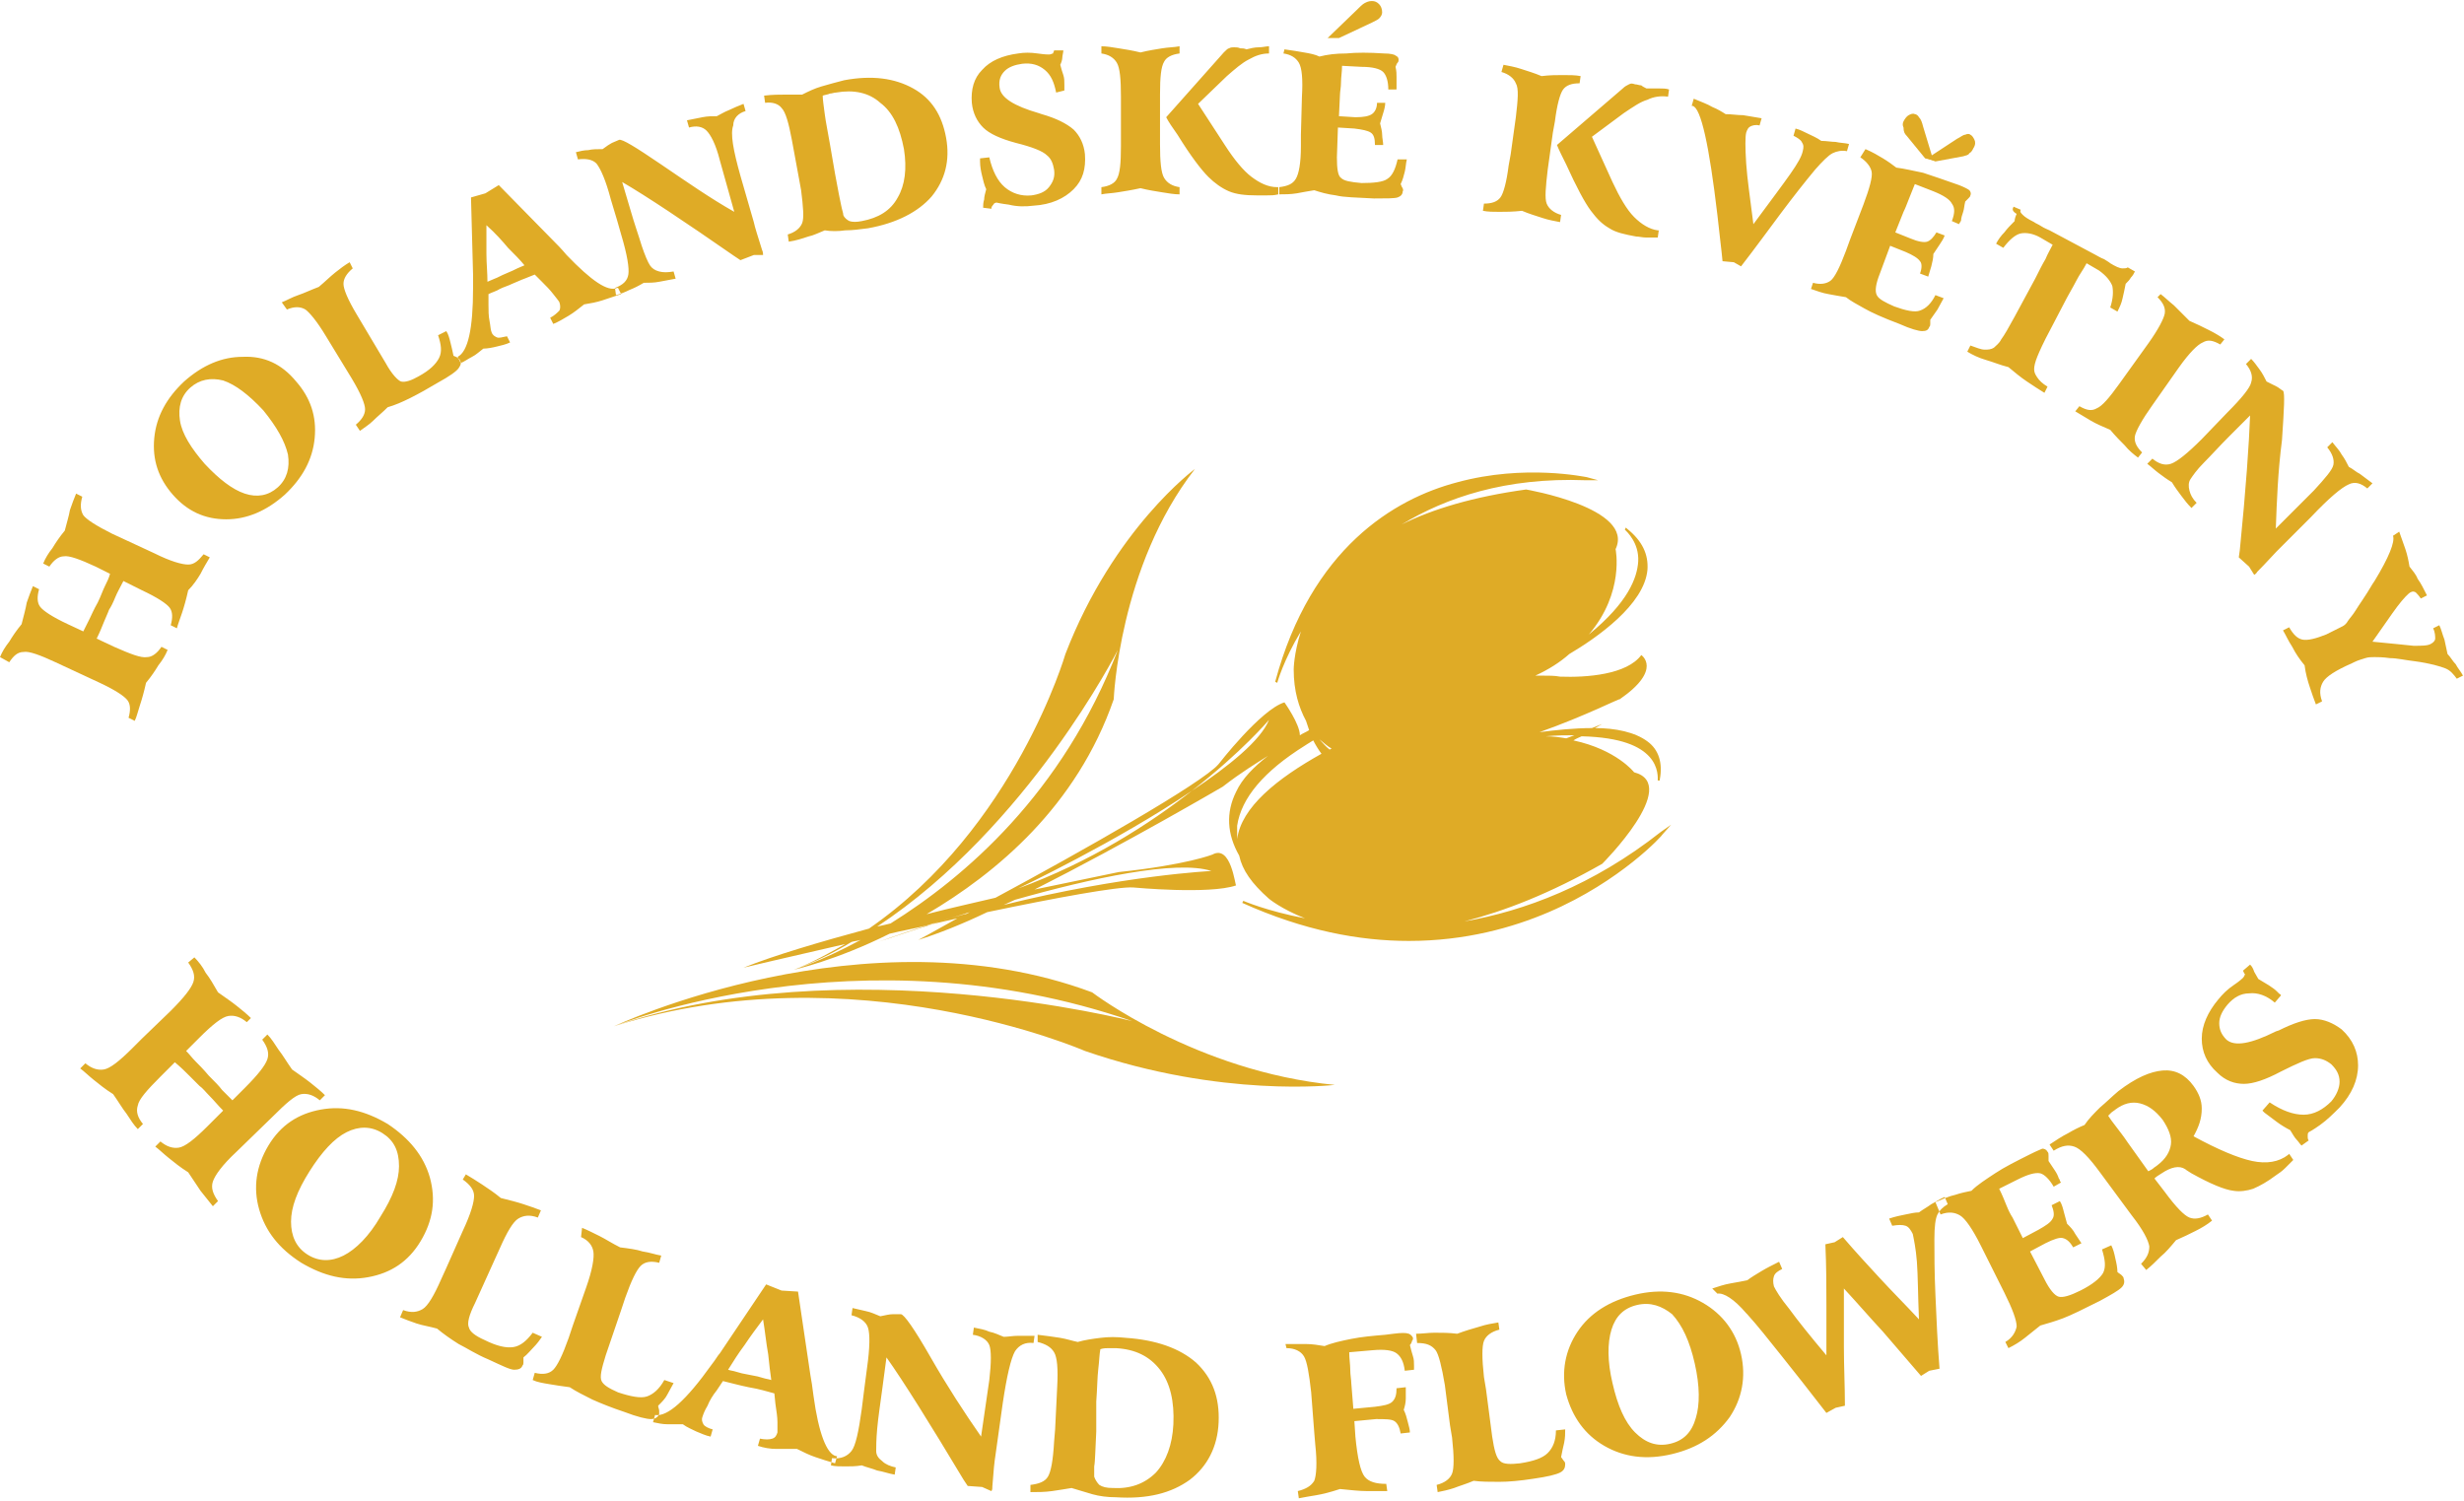 <?xml version="1.0" encoding="utf-8"?>
<!-- Generator: Adobe Illustrator 26.2.1, SVG Export Plug-In . SVG Version: 6.00 Build 0)  -->
<svg version="1.1" id="Layer_1" xmlns="http://www.w3.org/2000/svg" xmlns:xlink="http://www.w3.org/1999/xlink" x="0px" y="0px"
	 viewBox="0 0 239.6 146" style="enable-background:new 0 0 239.6 146;" xml:space="preserve">
<style type="text/css">
	.st0{fill-rule:evenodd;clip-rule:evenodd;fill:#DFAB26;}
</style>
<path class="st0" d="M221.3,51.4l3.7-3.7c1.1-1.2,1.8-2,1.9-2.5c0.1-0.5-0.1-1.1-0.6-1.7l0.5-0.5c0.3,0.4,0.7,0.8,0.9,1.2
	c0.3,0.4,0.5,0.8,0.7,1.2c0.4,0.2,0.7,0.5,1.1,0.7c0.4,0.3,0.8,0.6,1.2,0.9l-0.5,0.5c-0.6-0.5-1.2-0.7-1.8-0.4
	c-0.7,0.3-1.9,1.3-3.7,3.2l-3.3,3.3c-0.4,0.4-1,1.1-1.9,2c-0.1,0.2-0.3,0.3-0.3,0.3l-0.5-0.8l-1-0.9l0.1-0.7c0.6-6,0.9-10.4,1-13.1
	l-2,2c-1,1-1.8,1.9-2.5,2.6c-0.7,0.7-1.1,1.3-1.3,1.6s-0.2,0.7-0.1,1.1c0.1,0.4,0.3,0.8,0.7,1.2l-0.5,0.5c-0.4-0.4-0.7-0.8-1-1.2
	s-0.6-0.8-0.9-1.3c-0.5-0.3-0.9-0.6-1.3-0.9c-0.4-0.3-0.7-0.6-1.1-0.9l0.5-0.5c0.6,0.5,1.2,0.7,1.8,0.5s1.6-1,3-2.4l2.5-2.6
	c1.4-1.4,2.2-2.4,2.3-2.9c0.2-0.6,0-1.2-0.5-1.8l0.5-0.5c0.3,0.3,0.5,0.6,0.8,1s0.5,0.8,0.7,1.2c0.4,0.2,0.8,0.4,1,0.5
	s0.4,0.3,0.6,0.4c0.2,0.2,0.1,1.8-0.1,4.8C221.5,45.9,221.4,48.7,221.3,51.4 M210.1,28.6c0.4,0.3,0.8,0.7,1.3,1.1
	c0.4,0.4,0.9,0.9,1.5,1.5c0.7,0.3,1.3,0.6,1.9,0.9c0.6,0.3,1.1,0.6,1.5,0.9l-0.4,0.5c-0.7-0.4-1.2-0.5-1.7-0.2
	c-0.5,0.2-1.3,1-2.3,2.4l-2.6,3.7c-1,1.4-1.6,2.5-1.7,3c-0.1,0.6,0.2,1.1,0.7,1.6l-0.4,0.5c-0.4-0.3-0.9-0.7-1.3-1.2
	c-0.4-0.4-0.9-0.9-1.4-1.5c-0.7-0.3-1.4-0.6-1.9-0.9c-0.5-0.3-1-0.6-1.5-0.9l0.4-0.5c0.7,0.4,1.2,0.5,1.7,0.2c0.5-0.2,1.2-1,2.2-2.4
	l2.8-3.9c1-1.4,1.5-2.4,1.6-2.9c0.1-0.6-0.2-1.1-0.7-1.6L210.1,28.6z M195.8,20.1l0.7,0.3c-0.1,0.2,0,0.3,0.2,0.5s0.5,0.4,1.1,0.7
	c0.1,0.1,0.4,0.2,0.7,0.4c0.3,0.2,0.6,0.3,0.8,0.4l4.5,2.4c0.2,0.1,0.5,0.3,0.8,0.4c0.3,0.2,0.5,0.3,0.6,0.4
	c0.5,0.3,0.9,0.5,1.2,0.5c0.2,0,0.4,0,0.5-0.1l0.7,0.4c-0.1,0.2-0.2,0.4-0.4,0.6c-0.1,0.2-0.3,0.4-0.5,0.6c-0.1,0.5-0.2,1-0.3,1.4
	c-0.1,0.5-0.3,0.9-0.5,1.3l-0.7-0.4c0.3-0.9,0.3-1.6,0.2-2.1c-0.2-0.5-0.6-1-1.3-1.5l-1.2-0.7c-0.3,0.6-0.7,1.1-1,1.7
	s-0.8,1.4-1.3,2.4l-1.2,2.3c-0.7,1.3-1.1,2.2-1.3,2.7s-0.3,0.9-0.3,1.2s0.1,0.5,0.3,0.8s0.5,0.6,1,0.9l-0.3,0.6
	c-0.5-0.3-1.1-0.7-1.7-1.1c-0.6-0.4-1.2-0.9-1.8-1.4c-0.8-0.2-1.5-0.5-2.2-0.7s-1.3-0.5-1.8-0.8l0.3-0.6c0.6,0.2,1,0.4,1.4,0.4
	c0.3,0,0.6,0,0.9-0.2c0.2-0.2,0.5-0.4,0.7-0.8c0.3-0.4,0.7-1.1,1.3-2.2l2-3.7c0.4-0.8,0.7-1.4,1-1.9c0.2-0.5,0.5-1,0.7-1.4l-1.2-0.7
	c-0.7-0.4-1.4-0.5-1.9-0.4s-1.1,0.6-1.7,1.4l-0.7-0.4c0.2-0.4,0.5-0.8,0.8-1.1c0.3-0.4,0.6-0.7,1-1.1c0-0.2,0.1-0.5,0.2-0.7
	C195.6,20.5,195.7,20.3,195.8,20.1z M181.4,14.5c0.7,0.3,1.2,0.6,1.7,0.9c0.5,0.3,0.9,0.6,1.3,0.9c0.8,0.1,1.6,0.3,2.6,0.5
	c0.9,0.3,2.1,0.7,3.5,1.2c0.5,0.2,0.9,0.4,1,0.5s0.2,0.3,0.1,0.5c0,0.1-0.1,0.2-0.2,0.3c-0.1,0.1-0.2,0.2-0.3,0.3
	c-0.1,0.4-0.1,0.7-0.2,1c-0.1,0.3-0.2,0.6-0.2,0.8c0,0,0,0.1-0.1,0.2c0,0.1-0.1,0.1-0.1,0.2l-0.7-0.3c0.3-0.8,0.3-1.3,0-1.7
	c-0.2-0.4-0.8-0.8-1.8-1.2l-1.8-0.7c-0.2,0.5-0.4,1-0.6,1.5c-0.2,0.5-0.3,0.8-0.5,1.2l-0.8,2l1.5,0.6c0.7,0.3,1.3,0.4,1.6,0.3
	s0.6-0.4,0.9-0.9l0.8,0.3c-0.1,0.3-0.3,0.6-0.5,0.9s-0.4,0.6-0.6,0.9c0,0.4-0.1,0.8-0.2,1.2c-0.1,0.3-0.2,0.7-0.3,1l-0.8-0.3
	c0.2-0.5,0.2-1,0-1.2c-0.2-0.3-0.7-0.6-1.4-0.9l-1.5-0.6l-1,2.7c-0.4,1-0.5,1.7-0.3,2.1s0.8,0.7,1.7,1.1c1.1,0.4,2,0.6,2.5,0.4
	c0.6-0.2,1.1-0.7,1.5-1.5L189,29c-0.2,0.4-0.4,0.7-0.6,1.1c-0.2,0.3-0.5,0.7-0.7,1c0,0.2,0,0.3,0,0.4s0,0.2-0.1,0.3
	c-0.1,0.3-0.3,0.4-0.7,0.4c-0.3,0-1.1-0.2-2.2-0.7c-1.6-0.6-2.7-1.1-3.4-1.5s-1.3-0.7-1.8-1.1c-0.6-0.1-1.2-0.2-1.7-0.3
	c-0.6-0.1-1.1-0.3-1.7-0.5l0.2-0.6c0.7,0.2,1.3,0.1,1.7-0.2c0.4-0.3,0.9-1.3,1.5-2.9l0.4-1.1l1.3-3.4c0.6-1.6,0.9-2.7,0.8-3.2
	c-0.1-0.5-0.5-1-1.1-1.4L181.4,14.5z M164.7,9.6c0.7,0.3,1.3,0.5,1.8,0.8c0.5,0.2,1,0.5,1.3,0.7c0.6,0,1.1,0.1,1.7,0.1
	c0.6,0.1,1.2,0.2,1.8,0.3l-0.2,0.7c-0.4-0.1-0.7,0-0.9,0.1s-0.3,0.3-0.4,0.6c-0.1,0.4-0.1,1.4,0,3c0.1,1.5,0.4,3.5,0.7,5.9
	c1.7-2.3,2.9-3.9,3.6-4.9c0.7-1,1.1-1.7,1.2-2.2c0.1-0.4,0.1-0.6-0.1-0.9c-0.1-0.2-0.4-0.4-0.8-0.6l0.2-0.7c0.4,0.1,0.8,0.3,1.2,0.5
	s0.9,0.4,1.3,0.7c0.5,0,1,0.1,1.4,0.1c0.4,0.1,0.9,0.1,1.3,0.2l-0.2,0.7c-0.5-0.1-1,0-1.4,0.2s-1,0.8-1.7,1.6
	c-1,1.2-2.1,2.6-3.3,4.2c-1.2,1.6-2.5,3.4-3.9,5.2l-0.7-0.4l-1.1-0.1c-0.1-1.1-0.3-2.6-0.5-4.5c-0.8-6.8-1.6-10.4-2.4-10.6h-0.1
	L164.7,9.6z M146.2,6.3c0.5,0.1,1.1,0.2,1.7,0.4c0.6,0.2,1.3,0.4,2,0.7c0.8-0.1,1.5-0.1,2.1-0.1s1.2,0,1.7,0.1l-0.1,0.7
	c-0.8,0-1.3,0.2-1.6,0.6c-0.3,0.4-0.6,1.5-0.8,3.1l-0.2,1.1l-0.5,3.6c-0.2,1.7-0.3,2.8-0.1,3.3s0.7,0.9,1.4,1.1l-0.1,0.7
	c-0.5-0.1-1.1-0.2-1.7-0.4c-0.6-0.2-1.3-0.4-2-0.7c-0.9,0.1-1.6,0.1-2.2,0.1c-0.6,0-1.1,0-1.6-0.1l0.1-0.7c0.8,0,1.3-0.2,1.6-0.6
	s0.6-1.5,0.8-3.1l0.2-1.1l0.5-3.6c0.2-1.7,0.3-2.8,0-3.3c-0.2-0.5-0.7-0.9-1.4-1.1L146.2,6.3z M160.1,8.6c0.4,0,0.8,0,1.2,0
	s0.7,0,1,0.1l-0.1,0.7c-0.7-0.1-1.4,0-2,0.3c-0.7,0.2-1.4,0.7-2.3,1.3l-3.1,2.3l2,4.4c0.7,1.5,1.4,2.7,2.1,3.4s1.5,1.2,2.3,1.3h0.1
	l-0.1,0.7c-0.4,0-0.8,0-1.1,0c-0.4,0-0.7-0.1-1-0.1c-1.1-0.2-2-0.4-2.6-0.8c-0.7-0.4-1.2-0.9-1.8-1.7c-0.6-0.8-1.4-2.3-2.4-4.5
	c-0.4-0.8-0.7-1.4-0.9-1.9l6.4-5.5c0.2-0.2,0.4-0.3,0.6-0.4c0.2-0.1,0.3-0.1,0.6,0c0.2,0,0.4,0.1,0.6,0.1
	C159.7,8.4,159.9,8.5,160.1,8.6z M133.4,2.2l-3.2,1.5h-1.1l2.8-2.7c0.3-0.3,0.6-0.6,0.8-0.7s0.4-0.2,0.7-0.2s0.5,0.1,0.7,0.3
	s0.3,0.5,0.3,0.8c0,0.2-0.1,0.4-0.3,0.6C134,1.9,133.8,2,133.4,2.2z M124.9,4.8c0.7,0.1,1.4,0.2,1.9,0.3c0.6,0.1,1.1,0.2,1.5,0.4
	c0.8-0.2,1.6-0.3,2.6-0.3c1-0.1,2.2-0.1,3.7,0c0.6,0,1,0.1,1.1,0.2c0.2,0.1,0.3,0.2,0.3,0.4c0,0.1,0,0.2-0.1,0.3
	c-0.1,0.1-0.1,0.2-0.2,0.4c0.1,0.4,0.1,0.7,0.1,1s0,0.6,0,0.8c0,0,0,0.1,0,0.2c0,0.1,0,0.1,0,0.2H135c0-0.8-0.2-1.4-0.5-1.7
	c-0.3-0.3-1-0.5-2.1-0.5l-1.9-0.1c0,0.6-0.1,1.1-0.1,1.6s-0.1,0.9-0.1,1.2l-0.1,2.1l1.6,0.1c0.8,0,1.3-0.1,1.6-0.3s0.5-0.6,0.5-1.1
	h0.8c0,0.3-0.1,0.7-0.2,1c-0.1,0.3-0.2,0.7-0.3,1c0.1,0.4,0.2,0.8,0.2,1.1s0.1,0.7,0.1,1h-0.8c0-0.6-0.1-1-0.4-1.2
	c-0.3-0.2-0.8-0.3-1.6-0.4l-1.6-0.1l-0.1,2.9c0,1.1,0.1,1.8,0.4,2c0.3,0.3,0.9,0.4,2,0.5c1.2,0,2.1-0.1,2.5-0.4c0.5-0.3,0.8-1,1-1.9
	h0.9c-0.1,0.4-0.1,0.8-0.2,1.2c-0.1,0.4-0.2,0.8-0.4,1.2c0.1,0.2,0.1,0.3,0.2,0.4c0,0.1,0.1,0.2,0,0.3c0,0.3-0.2,0.5-0.5,0.6
	s-1.1,0.1-2.3,0.1c-1.7-0.1-2.9-0.1-3.7-0.3c-0.8-0.1-1.5-0.3-2.1-0.5c-0.6,0.1-1.2,0.2-1.7,0.3c-0.6,0.1-1.2,0.1-1.7,0.1v-0.7
	c0.8-0.1,1.3-0.3,1.6-0.8c0.3-0.5,0.5-1.5,0.5-3.2v-1.1l0.1-3.7c0.1-1.7,0-2.8-0.3-3.3s-0.8-0.8-1.5-0.9L124.9,4.8z M107.1,4.5
	c0.5,0,1.1,0.1,1.7,0.2s1.3,0.2,2.1,0.4c0.8-0.2,1.5-0.3,2.1-0.4s1.2-0.1,1.7-0.2v0.7c-0.8,0.1-1.3,0.4-1.5,0.8
	c-0.3,0.5-0.4,1.5-0.4,3.2V14c0,1.7,0.1,2.8,0.4,3.3s0.8,0.8,1.5,0.9v0.7c-0.5,0-1.1-0.1-1.7-0.2s-1.3-0.2-2.1-0.4
	c-0.9,0.2-1.6,0.3-2.2,0.4s-1.1,0.1-1.6,0.2v-0.7c0.8-0.1,1.3-0.4,1.5-0.8c0.3-0.5,0.4-1.5,0.4-3.2V9.4c0-1.7-0.1-2.8-0.4-3.3
	s-0.8-0.8-1.5-0.9V4.5z M121.2,4.8c0.4-0.1,0.8-0.2,1.2-0.2c0.4,0,0.7-0.1,1-0.1v0.7c-0.7,0-1.3,0.2-2,0.6c-0.6,0.3-1.3,0.9-2.1,1.6
	l-2.8,2.7l2.6,4c0.9,1.4,1.8,2.5,2.6,3.1c0.8,0.6,1.6,1,2.5,1h0.1v0.7c-0.4,0.1-0.7,0.1-1.1,0.1s-0.7,0-1,0c-1.1,0-2-0.1-2.7-0.4
	s-1.4-0.8-2-1.4c-0.7-0.7-1.7-2-3-4.1c-0.5-0.7-0.9-1.3-1.1-1.7l5.6-6.3c0.2-0.2,0.4-0.4,0.5-0.4c0.2-0.1,0.3-0.1,0.5-0.1
	s0.4,0,0.6,0.1C120.8,4.7,121,4.7,121.2,4.8z M102.5,4.9h0.9c0,0.2-0.1,0.5-0.1,0.7s-0.1,0.5-0.2,0.7c0.1,0.4,0.2,0.7,0.3,1
	c0.1,0.3,0.1,0.6,0.1,0.9c0,0.1,0,0.1,0,0.3c0,0.1,0,0.2,0,0.3L102.7,9c-0.2-1-0.5-1.7-1.1-2.2s-1.3-0.7-2.2-0.6
	c-0.7,0.1-1.3,0.3-1.7,0.7c-0.4,0.4-0.6,0.9-0.5,1.6c0.1,1,1.4,1.8,3.8,2.5l0.3,0.1c1.4,0.4,2.4,0.9,3.1,1.5c0.6,0.6,1,1.4,1.1,2.4
	c0.1,1.4-0.2,2.5-1.1,3.4s-2.2,1.5-3.9,1.6c-0.8,0.1-1.6,0.1-2.4-0.1c-0.8-0.1-1.2-0.2-1.2-0.2c-0.1,0-0.3,0.1-0.3,0.2
	c-0.1,0.1-0.2,0.2-0.2,0.4l-0.8-0.1c0-0.2,0-0.5,0.1-0.8c0-0.3,0.1-0.6,0.2-1c-0.2-0.4-0.3-0.9-0.4-1.3s-0.2-0.9-0.2-1.4v-0.3
	l0.9-0.1c0.3,1.3,0.8,2.3,1.5,2.9s1.6,0.9,2.6,0.8c0.7-0.1,1.3-0.3,1.7-0.8c0.4-0.5,0.6-1,0.5-1.7c-0.1-0.6-0.3-1.1-0.7-1.4
	c-0.4-0.4-1.4-0.8-3-1.2c-1.5-0.4-2.6-0.9-3.2-1.5s-1-1.4-1.1-2.4c-0.1-1.3,0.2-2.4,1-3.2c0.8-0.9,2-1.4,3.5-1.6
	c0.6-0.1,1.2-0.1,1.9,0c0.7,0.1,1,0.1,1.1,0.1c0.2,0,0.3-0.1,0.4-0.1C102.4,5.1,102.5,5,102.5,4.9z M81.2,16.9
	c0.3,1.6,0.5,2.7,0.6,3.1c0.1,0.5,0.2,0.7,0.2,0.9c0.1,0.3,0.4,0.5,0.6,0.6c0.3,0.1,0.7,0.1,1.2,0c1.6-0.3,2.8-1,3.5-2.3
	c0.7-1.2,0.9-2.8,0.6-4.7c-0.4-2.1-1.1-3.6-2.3-4.5c-1.1-1-2.6-1.3-4.3-1c-0.2,0-0.4,0.1-0.6,0.1c-0.2,0.1-0.4,0.1-0.7,0.2
	c0,0.4,0.1,1,0.2,1.8s0.3,1.7,0.5,2.9L81.2,16.9z M80.2,22.4c-0.5,0.2-1.1,0.5-1.6,0.6c-0.6,0.2-1.2,0.4-1.9,0.5l-0.1-0.7
	c0.7-0.2,1.2-0.6,1.4-1.1c0.2-0.5,0.1-1.6-0.1-3.2l-0.2-1.1L77,13.6c-0.3-1.6-0.6-2.7-1-3.1c-0.3-0.4-0.9-0.6-1.6-0.5l-0.1-0.7
	c0.8-0.1,1.5-0.1,2.1-0.1s1.2,0,1.6,0c0.6-0.3,1.2-0.6,1.9-0.8c0.7-0.2,1.4-0.4,2.2-0.6c2.7-0.5,4.9-0.2,6.7,0.8
	c1.8,1,2.8,2.6,3.2,4.8c0.4,2.2-0.1,4.1-1.4,5.7c-1.3,1.5-3.4,2.6-6.2,3.1c-0.8,0.1-1.5,0.2-2.2,0.2C81.5,22.5,80.8,22.5,80.2,22.4z
	 M71.4,20.6l-1.4-5c-0.4-1.6-0.9-2.5-1.3-2.9s-1-0.5-1.7-0.3l-0.2-0.7c0.5-0.1,1-0.2,1.5-0.3s0.9-0.1,1.4-0.1
	c0.4-0.2,0.7-0.4,1.2-0.6c0.4-0.2,0.9-0.4,1.4-0.6l0.2,0.7c-0.7,0.2-1.2,0.7-1.2,1.4c-0.3,0.8,0,2.4,0.7,4.9l1.3,4.5
	c0.1,0.5,0.4,1.4,0.8,2.7c0.1,0.2,0.1,0.4,0.1,0.5h-0.9L72,25.3l-0.6-0.4c-4.9-3.4-8.5-5.8-10.9-7.2l0.8,2.7
	c0.4,1.4,0.8,2.5,1.1,3.5c0.3,0.9,0.6,1.6,0.8,1.9s0.5,0.5,0.9,0.6s0.8,0.1,1.4,0l0.2,0.7c-0.5,0.1-1.1,0.2-1.6,0.3
	c-0.5,0.1-1,0.1-1.5,0.1c-0.5,0.3-0.9,0.5-1.4,0.7c-0.4,0.2-0.9,0.4-1.3,0.5L59.8,28c0.8-0.3,1.2-0.7,1.3-1.3
	c0.1-0.6-0.1-1.9-0.7-3.9L60,21.4l-0.6-2c-0.5-1.9-1-3-1.4-3.5c-0.4-0.4-1-0.5-1.8-0.4L56,14.8c0.4-0.1,0.8-0.2,1.2-0.2
	c0.4-0.1,0.9-0.1,1.4-0.1c0.4-0.3,0.7-0.5,0.9-0.6s0.5-0.2,0.7-0.3c0.3-0.1,1.6,0.7,4.1,2.4C66.8,17.7,69.1,19.3,71.4,20.6z
	 M45.8,19.2l1.4-0.4l1.3-0.8l5.3,5.4c0.3,0.3,0.8,0.8,1.3,1.4c2.4,2.5,4,3.6,4.9,3.2h0.1l0.3,0.6c-0.6,0.2-1.2,0.4-1.8,0.6
	s-1.2,0.3-1.8,0.4c-0.5,0.4-1,0.8-1.5,1.1c-0.5,0.3-1,0.6-1.5,0.8l-0.3-0.6c0.4-0.2,0.7-0.5,0.9-0.7c0.1-0.2,0.1-0.5,0-0.8
	c-0.1-0.2-0.3-0.4-0.6-0.8s-0.7-0.8-1.1-1.2L52,26.7c-0.3,0.1-0.7,0.3-1,0.4s-0.7,0.3-1.2,0.5c-0.4,0.2-0.8,0.3-1.2,0.5
	c-0.3,0.2-0.7,0.3-1.1,0.5v1c0,0.6,0,1.1,0.1,1.6s0.1,0.9,0.2,1.1c0.1,0.3,0.3,0.4,0.5,0.5s0.5,0,1-0.1l0.3,0.6
	c-0.4,0.2-0.9,0.3-1.3,0.4c-0.4,0.1-0.9,0.2-1.3,0.2c-0.4,0.3-0.7,0.6-1.1,0.8c-0.4,0.2-0.8,0.5-1.1,0.6l-0.3-0.6
	c1-0.5,1.5-2.7,1.5-6.7c0-0.6,0-1,0-1.3L45.8,19.2z M47.3,21.9c0,1,0,1.9,0,2.8s0.1,1.8,0.1,2.7c0.2-0.1,0.5-0.2,0.7-0.3
	c0.3-0.1,0.6-0.3,1.1-0.5s0.9-0.4,1.1-0.5c0.2-0.1,0.5-0.2,0.7-0.3c-0.4-0.5-1-1.1-1.6-1.7C48.9,23.5,48.2,22.7,47.3,21.9z
	 M27.4,29.4c0.5-0.2,1-0.5,1.6-0.7s1.2-0.5,2-0.8c0.6-0.5,1.1-1,1.6-1.4s0.9-0.7,1.4-1l0.3,0.6c-0.6,0.5-0.9,1-0.9,1.5
	s0.4,1.5,1.3,3l2.8,4.7c0.6,1.1,1.2,1.7,1.5,1.8c0.4,0.1,1-0.1,1.7-0.5c1.1-0.6,1.7-1.2,2-1.8s0.2-1.3-0.1-2.2l0.8-0.4
	c0.2,0.3,0.3,0.7,0.4,1.1c0.1,0.4,0.2,0.8,0.3,1.3c0.2,0.1,0.3,0.1,0.4,0.2c0.1,0.1,0.2,0.1,0.2,0.2c0.2,0.3,0.1,0.5-0.1,0.8
	c-0.2,0.3-0.9,0.8-2,1.4c-1,0.6-1.9,1.1-2.7,1.5s-1.5,0.7-2.2,0.9c-0.5,0.5-1,0.9-1.4,1.3c-0.4,0.4-0.9,0.7-1.3,1l-0.4-0.6
	c0.6-0.5,0.9-1,0.9-1.5s-0.4-1.5-1.3-3l-2.5-4.1c-0.9-1.5-1.6-2.3-2-2.6c-0.5-0.3-1.1-0.3-1.8,0L27.4,29.4z M28.8,37.1
	c1.4,1.6,2,3.4,1.8,5.5s-1.2,3.9-2.9,5.5c-1.8,1.6-3.7,2.4-5.7,2.4c-2.1,0-3.8-0.8-5.2-2.4c-1.4-1.6-2-3.4-1.8-5.5s1.2-3.9,2.9-5.5
	c1.8-1.6,3.7-2.4,5.7-2.4C25.7,34.6,27.4,35.4,28.8,37.1z M18.5,37.7c-0.9,0.8-1.2,1.9-1,3.2s1.1,2.7,2.4,4.2
	c1.4,1.5,2.7,2.5,3.9,2.9c1.2,0.4,2.3,0.2,3.2-0.6c0.9-0.8,1.2-1.9,1-3.2c-0.3-1.3-1.1-2.7-2.4-4.3c-1.4-1.5-2.7-2.5-3.9-2.9
	C20.5,36.7,19.4,36.9,18.5,37.7z M0,63.9c0.2-0.5,0.5-1,0.9-1.5c0.3-0.5,0.7-1.1,1.2-1.7c0.2-0.8,0.4-1.5,0.5-2.1
	C2.8,58,3,57.5,3.2,57l0.6,0.3C3.6,58,3.6,58.6,3.9,59s1.2,1,2.7,1.7l1.5,0.7c0.2-0.4,0.4-0.8,0.6-1.2c0.2-0.4,0.4-0.9,0.8-1.6
	C9.8,58,10,57.4,10.2,57s0.4-0.8,0.5-1.2l-1.4-0.7c-1.5-0.7-2.6-1.1-3.1-1c-0.5,0-1,0.4-1.4,1l-0.6-0.3c0.2-0.5,0.5-1,0.9-1.5
	c0.3-0.5,0.7-1.1,1.2-1.7c0.2-0.8,0.4-1.4,0.5-2C7,49,7.2,48.5,7.4,48L8,48.3c-0.2,0.7-0.2,1.3,0.1,1.8c0.3,0.4,1.2,1,2.8,1.8
	l4.1,1.9c1.6,0.8,2.7,1.1,3.3,1.1c0.6,0,1-0.4,1.5-1l0.6,0.3c-0.3,0.5-0.6,1-0.9,1.6c-0.3,0.5-0.7,1.1-1.2,1.6
	c-0.2,0.9-0.4,1.6-0.6,2.2c-0.2,0.6-0.4,1.1-0.5,1.5l-0.6-0.3c0.2-0.7,0.2-1.3-0.1-1.7c-0.3-0.4-1.2-1-2.7-1.7L12,56.5
	c-0.3,0.6-0.6,1.1-0.8,1.6s-0.4,0.9-0.6,1.2c-0.1,0.3-0.3,0.7-0.5,1.2s-0.4,1-0.7,1.6l1.7,0.8c1.6,0.7,2.6,1.1,3.2,1
	c0.5,0,1-0.4,1.4-1l0.6,0.3c-0.2,0.5-0.5,1-0.9,1.5c-0.3,0.5-0.7,1.1-1.2,1.7c-0.2,0.9-0.4,1.6-0.6,2.2c-0.2,0.6-0.3,1.1-0.5,1.5
	l-0.6-0.3c0.2-0.7,0.2-1.3-0.1-1.7c-0.3-0.4-1.2-1-2.7-1.7l-4.3-2c-1.5-0.7-2.6-1.1-3.1-1c-0.6,0-1,0.4-1.4,1L0,63.9z"/>
<path class="st0" d="M233.3,51.7c0.2,0.6,0.4,1.1,0.6,1.7c0.2,0.6,0.3,1.1,0.4,1.7c0.3,0.4,0.6,0.7,0.8,1.2c0.3,0.4,0.6,1,0.9,1.6
	l-0.6,0.3c-0.2-0.3-0.4-0.5-0.5-0.6c-0.2-0.1-0.3-0.1-0.5,0s-0.7,0.6-1.3,1.4c-0.6,0.8-1.4,2-2.4,3.4c1.9,0.2,3.2,0.3,4,0.4
	c0.8,0,1.4,0,1.7-0.2c0.2-0.1,0.4-0.3,0.4-0.5s0-0.6-0.2-1l0.6-0.3c0.2,0.4,0.3,0.9,0.5,1.4c0.1,0.5,0.2,0.9,0.3,1.4
	c0.3,0.3,0.5,0.7,0.8,1c0.2,0.4,0.5,0.7,0.7,1.1l-0.6,0.3c-0.3-0.4-0.6-0.8-1.1-1s-1.5-0.5-3-0.7c-0.9-0.1-1.7-0.3-2.4-0.3
	c-0.7-0.1-1.2-0.1-1.5-0.1s-0.6,0-0.9,0.1c-0.3,0.1-0.7,0.2-1.1,0.4l-0.2,0.1c-1.6,0.7-2.5,1.3-2.8,1.8s-0.4,1.1-0.1,1.9l-0.6,0.3
	c-0.2-0.5-0.4-1.1-0.6-1.7c-0.2-0.6-0.4-1.3-0.5-2.1c-0.5-0.6-0.9-1.2-1.2-1.8c-0.4-0.6-0.6-1.1-0.9-1.6l0.6-0.3
	c0.4,0.7,0.8,1.1,1.3,1.2c0.5,0.1,1.3-0.1,2.3-0.5l0.6-0.3c0.4-0.2,0.8-0.4,1-0.5s0.4-0.3,0.5-0.5c0.2-0.3,0.5-0.6,0.8-1.1
	s0.9-1.3,1.6-2.5l0.2-0.3c1.4-2.3,2-3.8,1.8-4.4L233.3,51.7"/>
<path class="st0" d="M218.1,94.4l0.7-0.6c0.2,0.2,0.3,0.4,0.4,0.7c0.1,0.2,0.3,0.5,0.4,0.7c0.3,0.2,0.7,0.4,1,0.6s0.6,0.4,0.8,0.6
	c0,0,0.1,0.1,0.2,0.2c0.1,0.1,0.2,0.1,0.2,0.2l-0.6,0.7c-0.8-0.7-1.7-1-2.5-0.9c-0.8,0-1.5,0.4-2.1,1.1c-0.5,0.6-0.8,1.2-0.8,1.8
	c0,0.6,0.2,1.1,0.7,1.6c0.8,0.7,2.4,0.4,4.8-0.8l0.3-0.1c1.4-0.7,2.6-1.1,3.5-1.1s1.8,0.4,2.6,1c1.1,1,1.6,2.2,1.6,3.5
	c0,1.4-0.6,2.8-1.8,4.1c-0.6,0.6-1.2,1.2-1.9,1.7s-1.1,0.7-1.1,0.7c-0.1,0.1-0.1,0.2-0.1,0.4c0,0.1,0,0.3,0.1,0.4l-0.7,0.5
	c-0.2-0.2-0.3-0.4-0.5-0.6s-0.4-0.6-0.6-0.9c-0.4-0.2-0.9-0.5-1.3-0.8c-0.4-0.3-0.8-0.6-1.2-0.9L220,108l0.7-0.8
	c1.2,0.8,2.3,1.2,3.3,1.2s1.9-0.5,2.7-1.3c0.5-0.6,0.8-1.3,0.8-1.9c0-0.7-0.3-1.2-0.8-1.7c-0.5-0.4-1-0.6-1.6-0.6s-1.7,0.5-3.3,1.3
	c-1.5,0.8-2.7,1.2-3.6,1.2c-0.9,0-1.8-0.3-2.6-1.1c-1-0.9-1.5-2-1.5-3.3s0.6-2.6,1.6-3.8c0.4-0.5,0.9-1,1.5-1.4s0.9-0.7,0.9-0.7
	c0.1-0.1,0.2-0.3,0.2-0.4C218.2,94.7,218.2,94.5,218.1,94.4 M213.3,110.5c2.4,1.3,4.3,2.1,5.7,2.4s2.6,0.1,3.5-0.6l0.1-0.1l0.4,0.6
	c-0.3,0.3-0.5,0.5-0.8,0.8s-0.6,0.5-0.9,0.7c-0.8,0.6-1.5,1-2.2,1.3c-0.6,0.2-1.3,0.3-1.9,0.2c-0.9-0.1-2.3-0.7-4.1-1.7
	c-0.3-0.2-0.5-0.3-0.6-0.4c-0.6-0.4-1.4-0.2-2.3,0.4c-0.3,0.2-0.5,0.3-0.7,0.5l1,1.3c1.1,1.5,1.9,2.3,2.4,2.5s1.1,0.1,1.8-0.3
	l0.4,0.6c-0.5,0.4-1,0.7-1.6,1s-1.2,0.6-1.9,0.9c-0.5,0.6-1,1.2-1.5,1.6c-0.5,0.5-0.9,0.9-1.4,1.3l-0.5-0.6c0.6-0.6,0.8-1.1,0.8-1.7
	c-0.1-0.6-0.6-1.6-1.7-3l-3.1-4.2c-1.1-1.5-1.9-2.3-2.5-2.5s-1.2-0.1-2,0.4l-0.4-0.6c0.6-0.4,1.2-0.8,1.8-1.1
	c0.5-0.3,1.1-0.6,1.6-0.8c0.4-0.6,0.9-1.1,1.5-1.7c0.6-0.5,1.2-1.1,1.8-1.6c1.7-1.3,3.1-1.9,4.3-2s2.2,0.4,3,1.5
	c0.5,0.7,0.8,1.4,0.8,2.2C214.1,108.8,213.8,109.6,213.3,110.5z M208.9,113.9c0.2-0.1,0.4-0.2,0.5-0.3c0.1-0.1,0.3-0.2,0.4-0.3
	c0.8-0.6,1.2-1.3,1.3-2s-0.2-1.5-0.8-2.4c-0.7-0.9-1.4-1.4-2.2-1.6s-1.6,0-2.4,0.6c-0.1,0.1-0.3,0.2-0.4,0.3
	c-0.1,0.1-0.2,0.2-0.3,0.3c0.2,0.3,0.4,0.6,0.8,1.1c0.3,0.4,0.7,0.9,1.1,1.5L208.9,113.9z M188.2,116.9c0.7-0.3,1.4-0.6,1.9-0.7
	c0.6-0.2,1.1-0.3,1.6-0.4c0.6-0.6,1.4-1.1,2.3-1.7c0.9-0.6,2.1-1.2,3.5-1.9c0.6-0.3,0.9-0.4,1.1-0.5c0.2,0,0.4,0.1,0.5,0.3
	c0.1,0.1,0.1,0.2,0.1,0.4c0,0.1,0,0.3,0,0.5c0.2,0.3,0.4,0.6,0.6,0.9c0.2,0.3,0.3,0.5,0.4,0.8c0,0,0.1,0.1,0.1,0.2s0.1,0.1,0.1,0.2
	l-0.7,0.4c-0.4-0.7-0.9-1.2-1.3-1.3c-0.5-0.1-1.2,0.1-2.2,0.6l-1.8,0.9c0.3,0.6,0.5,1.1,0.7,1.6s0.4,0.9,0.6,1.2l1,2l1.5-0.8
	c0.7-0.4,1.2-0.7,1.4-1.1c0.2-0.3,0.1-0.8-0.1-1.3l0.8-0.4c0.2,0.3,0.3,0.7,0.4,1.1c0.1,0.4,0.2,0.7,0.3,1.1c0.3,0.3,0.6,0.6,0.8,1
	c0.2,0.3,0.4,0.6,0.6,0.9l-0.8,0.4c-0.3-0.5-0.6-0.8-1-0.9c-0.3-0.1-0.9,0.1-1.7,0.5l-1.5,0.8l1.4,2.7c0.5,1,1,1.6,1.4,1.7
	s1.1-0.1,2.1-0.6c1.2-0.6,1.9-1.2,2.2-1.7c0.3-0.6,0.2-1.3-0.1-2.3l0.9-0.4c0.2,0.4,0.3,0.8,0.4,1.3c0.1,0.4,0.2,0.9,0.2,1.3
	c0.1,0.1,0.3,0.2,0.4,0.3c0.1,0.1,0.2,0.2,0.2,0.3c0.1,0.3,0.1,0.6-0.2,0.9s-1,0.7-2.1,1.3c-1.6,0.8-2.8,1.4-3.6,1.7
	s-1.5,0.5-2.2,0.7c-0.5,0.4-1,0.8-1.5,1.2s-1,0.7-1.6,1l-0.3-0.6c0.7-0.4,1-1,1.1-1.5c0-0.6-0.4-1.7-1.2-3.3l-2.3-4.6
	c-0.8-1.6-1.5-2.6-2-2.9s-1.1-0.4-1.9-0.1L188.2,116.9z M166.5,125.3c0.6-0.2,1.2-0.4,1.8-0.5s1.1-0.2,1.6-0.3
	c0.4-0.3,0.9-0.6,1.4-0.9s1.1-0.6,1.7-0.9l0.3,0.7c-0.4,0.2-0.7,0.4-0.8,0.7c-0.1,0.3-0.1,0.6,0,1c0.2,0.4,0.6,1.1,1.5,2.2
	c0.8,1.1,2,2.6,3.6,4.5c0-1.5,0-3.2,0-4.9c0-1.7,0-3.7-0.1-5.9l0.9-0.2l0.8-0.5c1.2,1.4,2.4,2.7,3.6,4c1.2,1.3,2.5,2.6,3.8,4
	c-0.1-2.4-0.1-4.3-0.2-5.6c-0.1-1.3-0.3-2.2-0.4-2.7c-0.2-0.4-0.4-0.7-0.7-0.8c-0.3-0.1-0.7-0.1-1.3,0l-0.3-0.7
	c0.6-0.2,1.1-0.3,1.6-0.4s0.9-0.2,1.3-0.2c0.4-0.3,0.8-0.5,1.2-0.8c0.4-0.2,0.8-0.5,1.3-0.7l0.3,0.7c-0.5,0.3-0.8,0.6-1,1
	s-0.3,1.2-0.3,2.4c0,1.4,0,3.2,0.1,5.4c0.1,2.3,0.2,4.7,0.4,7.2l-1,0.2l-0.8,0.5c-1.2-1.4-2.5-2.9-3.7-4.3c-1.3-1.4-2.5-2.8-3.8-4.2
	c0,1.9,0,3.8,0,5.7s0.1,3.8,0.1,5.7l-0.9,0.2l-0.9,0.5c-1.7-2.2-3.2-4.1-4.4-5.6s-2.3-2.9-3.3-4l-0.1-0.1c-1.2-1.4-2.2-2-2.8-1.9
	L166.5,125.3z M169.3,131.7c0.5,2.2,0.1,4.3-1.1,6.1c-1.3,1.8-3.1,3-5.6,3.6s-4.7,0.3-6.6-0.8c-1.9-1.1-3.1-2.8-3.7-5
	c-0.5-2.2-0.1-4.3,1.1-6.1c1.2-1.8,3.1-3,5.6-3.6s4.7-0.3,6.6,0.8C167.5,127.8,168.8,129.5,169.3,131.7z M159.2,126.9
	c-1.3,0.3-2.1,1.1-2.5,2.4s-0.4,3.1,0.1,5.2c0.5,2.2,1.2,3.8,2.2,4.8s2.1,1.4,3.4,1.1c1.3-0.3,2.1-1.1,2.5-2.5
	c0.4-1.3,0.4-3.1-0.1-5.3s-1.2-3.7-2.2-4.8C161.6,127,160.5,126.6,159.2,126.9z M137.7,129.7c0.6,0,1.2-0.1,1.8-0.1
	c0.7,0,1.4,0,2.2,0.1c0.8-0.3,1.5-0.5,2.2-0.7c0.6-0.2,1.2-0.3,1.8-0.4l0.1,0.7c-0.8,0.2-1.3,0.6-1.5,1.1s-0.2,1.7,0,3.5l0.2,1.2
	l0.6,4.6c0.2,1.3,0.4,2.1,0.8,2.4c0.3,0.3,1,0.3,1.9,0.2c1.3-0.2,2.2-0.5,2.7-1s0.8-1.2,0.8-2.2l0.9-0.1c0,0.4,0,0.8-0.1,1.3
	c-0.1,0.4-0.2,0.9-0.3,1.4c0.1,0.1,0.2,0.3,0.3,0.4c0.1,0.1,0.1,0.2,0.1,0.3c0,0.3-0.1,0.6-0.5,0.8s-1.2,0.4-2.6,0.6
	c-1.3,0.2-2.4,0.3-3.3,0.3c-0.9,0-1.8,0-2.5-0.1c-0.7,0.3-1.4,0.5-1.9,0.7c-0.6,0.2-1.1,0.3-1.6,0.4l-0.1-0.7
	c0.8-0.2,1.3-0.6,1.5-1.1s0.2-1.7,0-3.5l-0.2-1.2l-0.5-3.9c-0.3-1.8-0.6-3-0.9-3.4c-0.4-0.5-0.9-0.7-1.8-0.7L137.7,129.7z
	 M125,130.7c0.7,0,1.3,0,2,0c0.6,0,1.2,0.1,1.8,0.2c0.7-0.3,1.6-0.5,2.6-0.7s2.1-0.3,3.3-0.4l0.8-0.1c0.8-0.1,1.2-0.1,1.5,0
	c0.2,0.1,0.3,0.2,0.4,0.4c0,0.1,0,0.2-0.1,0.3c0,0.1-0.1,0.3-0.2,0.4c0.1,0.4,0.2,0.8,0.3,1.1s0.1,0.6,0.1,0.9c0,0,0,0.1,0,0.2
	c0,0.1,0,0.2,0,0.2l-0.9,0.1c-0.1-0.9-0.4-1.4-0.8-1.7c-0.4-0.3-1.2-0.4-2.3-0.3l-2.3,0.2c0,0.6,0.1,1.2,0.1,1.7s0.1,1,0.1,1.3
	l0.2,2.5l2.1-0.2c0.8-0.1,1.4-0.2,1.7-0.5s0.4-0.7,0.4-1.3l0.9-0.1c0,0.4,0,0.7,0,1.1c0,0.4-0.1,0.8-0.2,1.1
	c0.2,0.4,0.3,0.8,0.4,1.2c0.1,0.4,0.2,0.7,0.2,1l-0.9,0.1c-0.1-0.6-0.3-1-0.6-1.2s-0.9-0.2-1.8-0.2l-2.1,0.2l0.1,1.5
	c0.2,2.1,0.5,3.4,0.9,3.9s1.1,0.7,2.1,0.7l0.1,0.7c-0.6,0-1.2,0-2,0c-0.7,0-1.6-0.1-2.6-0.2c-0.9,0.3-1.7,0.5-2.3,0.6
	c-0.6,0.1-1.2,0.2-1.7,0.3l-0.1-0.7c0.8-0.2,1.3-0.5,1.6-1c0.2-0.5,0.3-1.7,0.1-3.5l-0.1-1.2l-0.3-3.9c-0.2-1.8-0.4-3-0.7-3.5
	c-0.3-0.5-0.9-0.8-1.7-0.8L125,130.7z M106.6,139.2c-0.1,1.8-0.1,2.9-0.2,3.4c0,0.5,0,0.8,0,1c0.1,0.3,0.3,0.6,0.5,0.8
	c0.3,0.2,0.7,0.3,1.3,0.3c1.7,0.1,3.1-0.4,4.2-1.5c1-1.1,1.6-2.7,1.7-4.7c0.1-2.2-0.3-4-1.3-5.3s-2.4-2-4.3-2.1c-0.2,0-0.4,0-0.7,0
	c-0.2,0-0.5,0-0.8,0.1c-0.1,0.5-0.1,1.1-0.2,1.9c-0.1,0.8-0.1,1.9-0.2,3.2V139.2z M104.2,144.7c-0.6,0.1-1.2,0.2-1.9,0.3
	c-0.7,0.1-1.4,0.1-2.1,0.1v-0.7c0.8-0.1,1.4-0.3,1.7-0.8c0.3-0.5,0.5-1.6,0.6-3.4l0.1-1.2l0.2-4.1c0.1-1.8,0-2.9-0.3-3.4
	s-0.8-0.8-1.6-1v-0.7c0.8,0.1,1.6,0.2,2.2,0.3s1.2,0.3,1.7,0.4c0.7-0.2,1.4-0.3,2.2-0.4c0.8-0.1,1.6-0.1,2.5,0
	c2.9,0.2,5.2,1,6.8,2.4c1.6,1.5,2.3,3.4,2.2,5.8c-0.1,2.4-1.1,4.3-2.8,5.6c-1.8,1.3-4.1,1.9-7.2,1.7c-0.8,0-1.6-0.1-2.3-0.3
	C105.5,145.1,104.9,144.9,104.2,144.7z M95.4,139.7l0.8-5.5c0.2-1.7,0.2-2.9,0-3.4s-0.8-0.9-1.6-1l0.1-0.7c0.5,0.1,1.1,0.2,1.5,0.4
	c0.5,0.1,0.9,0.3,1.4,0.5c0.4,0,0.9-0.1,1.4-0.1s1,0,1.6,0l-0.1,0.7c-0.8-0.1-1.4,0.2-1.8,0.8c-0.4,0.7-0.8,2.4-1.2,5.1l-0.7,5
	c-0.1,0.6-0.2,1.6-0.3,3c0,0.2,0,0.4-0.1,0.5l-0.9-0.4l-1.4-0.1l-0.4-0.6c-3.3-5.5-5.8-9.5-7.5-11.9l-0.4,3
	c-0.2,1.5-0.4,2.8-0.5,3.9c-0.1,1.1-0.1,1.8-0.1,2.2s0.2,0.7,0.6,1c0.3,0.3,0.8,0.5,1.3,0.6l-0.1,0.7c-0.6-0.1-1.1-0.3-1.7-0.4
	c-0.5-0.2-1-0.3-1.5-0.5c-0.6,0.1-1.1,0.1-1.6,0.1s-1,0-1.4-0.1l0.1-0.7c0.9,0.1,1.5-0.2,1.9-0.7s0.7-1.9,1-4.1l0.2-1.6l0.3-2.3
	c0.3-2.1,0.3-3.4,0.1-4c-0.2-0.6-0.8-1-1.6-1.2l0.1-0.7c0.4,0.1,0.9,0.2,1.3,0.3c0.5,0.1,0.9,0.3,1.4,0.5c0.5-0.1,0.9-0.2,1.2-0.2
	c0.3,0,0.6,0,0.8,0c0.3,0,1.3,1.4,2.9,4.2C92.1,134.8,93.8,137.4,95.4,139.7z M74.5,124.9l1.5,0.6l1.6,0.1l1.2,8.1
	c0.1,0.5,0.2,1.2,0.3,2c0.5,3.7,1.3,5.7,2.2,5.9h0.1l-0.2,0.7c-0.7-0.2-1.3-0.4-1.9-0.6c-0.6-0.2-1.2-0.5-1.8-0.8c-0.7,0-1.4,0-2,0
	s-1.2-0.1-1.8-0.3l0.2-0.7c0.5,0.1,0.9,0.1,1.2,0c0.3-0.1,0.4-0.3,0.5-0.6c0-0.2,0-0.5,0-1s-0.1-1.1-0.2-1.8l-0.1-1
	c-0.4-0.1-0.7-0.2-1.1-0.3s-0.8-0.2-1.4-0.3c-0.5-0.1-0.9-0.2-1.3-0.3s-0.8-0.2-1.2-0.3l-0.6,0.9c-0.4,0.5-0.7,1-0.9,1.5
	c-0.3,0.5-0.4,0.8-0.5,1.1s0,0.5,0.1,0.7s0.5,0.4,0.9,0.5l-0.2,0.7c-0.5-0.1-0.9-0.3-1.4-0.5c-0.4-0.2-0.9-0.4-1.3-0.7
	c-0.5,0-1,0-1.5,0s-0.9-0.1-1.4-0.2l0.2-0.7c1.2,0.2,3-1.4,5.5-4.9c0.4-0.5,0.6-0.9,0.8-1.1L74.5,124.9z M74.2,128.3
	c-0.6,0.8-1.2,1.6-1.8,2.5c-0.6,0.8-1.1,1.6-1.6,2.4c0.3,0.1,0.5,0.1,0.8,0.2c0.3,0.1,0.7,0.2,1.3,0.3c0.6,0.1,1,0.2,1.3,0.3
	s0.5,0.1,0.8,0.2c-0.1-0.7-0.2-1.5-0.3-2.5C74.5,130.6,74.4,129.5,74.2,128.3z M56.6,119.4c0.5,0.2,1.1,0.5,1.7,0.8
	c0.6,0.3,1.2,0.7,2,1.1c0.8,0.1,1.6,0.2,2.2,0.4c0.7,0.1,1.2,0.3,1.8,0.4l-0.2,0.7c-0.8-0.2-1.4-0.1-1.8,0.3
	c-0.4,0.4-0.9,1.4-1.5,3.1l-0.4,1.2l-1.5,4.4c-0.4,1.3-0.6,2.1-0.4,2.5c0.2,0.4,0.7,0.7,1.6,1.1c1.2,0.4,2.2,0.6,2.8,0.4
	c0.6-0.2,1.2-0.7,1.7-1.6l0.9,0.3c-0.2,0.4-0.4,0.7-0.6,1.1c-0.2,0.4-0.5,0.7-0.9,1.1c0,0.2,0.1,0.3,0.1,0.5c0,0.1,0,0.2,0,0.3
	c-0.1,0.3-0.4,0.5-0.8,0.5c-0.4,0-1.3-0.2-2.6-0.7c-1.2-0.4-2.2-0.8-3.1-1.2c-0.8-0.4-1.6-0.8-2.2-1.2c-0.8-0.1-1.4-0.2-2-0.3
	s-1.2-0.2-1.6-0.4l0.2-0.7c0.8,0.2,1.4,0.1,1.8-0.3c0.4-0.4,0.9-1.4,1.5-3.1l0.4-1.2l1.3-3.7c0.6-1.7,0.8-2.9,0.7-3.5
	s-0.5-1.1-1.2-1.4L56.6,119.4z M45.3,114.2c0.5,0.3,1,0.6,1.6,1s1.2,0.8,1.8,1.3c0.8,0.2,1.6,0.4,2.2,0.6c0.6,0.2,1.2,0.4,1.7,0.6
	l-0.3,0.7c-0.8-0.3-1.4-0.2-1.9,0.1c-0.5,0.3-1.1,1.3-1.8,2.9l-0.5,1.1l-1.9,4.2c-0.6,1.2-0.8,2-0.6,2.4c0.1,0.4,0.6,0.8,1.5,1.2
	c1.2,0.6,2.1,0.8,2.8,0.7s1.3-0.6,1.9-1.4l0.9,0.4c-0.2,0.3-0.5,0.7-0.8,1s-0.6,0.7-1,1c0,0.2,0,0.4,0,0.5s0,0.2-0.1,0.3
	c-0.1,0.3-0.4,0.4-0.8,0.4s-1.2-0.4-2.5-1c-1.2-0.5-2.1-1.1-2.9-1.5c-0.8-0.5-1.5-1-2.1-1.5c-0.7-0.2-1.4-0.3-2-0.5
	s-1.1-0.4-1.6-0.6l0.3-0.7c0.8,0.3,1.4,0.2,1.9-0.1c0.5-0.3,1.1-1.3,1.8-2.9l0.5-1.1l1.6-3.6c0.8-1.7,1.1-2.8,1.1-3.4
	s-0.4-1.1-1.1-1.6L45.3,114.2z M40.9,120.7c-1.2,2-2.9,3.1-5.1,3.5c-2.2,0.4-4.3-0.1-6.5-1.4c-2.2-1.4-3.5-3.1-4.1-5.2
	s-0.3-4.2,0.9-6.2c1.2-2,2.9-3.1,5.1-3.5s4.3,0.1,6.5,1.4c2.1,1.4,3.5,3.1,4.1,5.2C42.4,116.7,42.1,118.7,40.9,120.7z M37.2,110.2
	c-1.1-0.7-2.3-0.7-3.5-0.1s-2.4,1.9-3.6,3.8s-1.8,3.5-1.8,4.9s0.5,2.5,1.6,3.2s2.3,0.7,3.5,0.1s2.5-1.9,3.6-3.8
	c1.2-1.9,1.8-3.5,1.8-4.9C38.8,111.9,38.3,110.9,37.2,110.2z M18.9,93.1c0.4,0.4,0.8,0.9,1.1,1.5c0.4,0.5,0.8,1.2,1.2,1.9
	c0.7,0.5,1.3,0.9,1.8,1.3s1,0.8,1.4,1.2L24,99.4c-0.6-0.5-1.2-0.7-1.8-0.6c-0.6,0.1-1.5,0.8-2.8,2.1l-1.3,1.3c0.3,0.3,0.6,0.7,0.9,1
	s0.8,0.8,1.3,1.4c0.6,0.6,1,1,1.3,1.4c0.3,0.3,0.7,0.7,1,1l1.2-1.2c1.3-1.3,2-2.2,2.2-2.8s0-1.2-0.5-1.9l0.5-0.5
	c0.4,0.4,0.7,0.9,1.1,1.5c0.4,0.5,0.8,1.2,1.3,1.9c0.7,0.5,1.3,0.9,1.8,1.3s1,0.8,1.4,1.2l-0.5,0.5c-0.6-0.5-1.2-0.7-1.8-0.6
	c-0.6,0.1-1.5,0.9-2.8,2.2L23,112c-1.4,1.3-2.1,2.3-2.3,2.9c-0.2,0.6,0,1.2,0.5,1.9l-0.5,0.5c-0.4-0.5-0.8-1-1.2-1.5
	c-0.4-0.6-0.8-1.2-1.2-1.8c-0.8-0.5-1.4-1-1.9-1.4s-0.9-0.8-1.3-1.1l0.5-0.5c0.6,0.5,1.2,0.7,1.8,0.6s1.5-0.8,2.8-2.1l1.5-1.5
	c-0.5-0.5-0.9-1-1.3-1.4s-0.7-0.8-1-1c-0.3-0.3-0.6-0.6-1-1s-0.8-0.8-1.4-1.3l-1.4,1.4c-1.3,1.3-2.1,2.2-2.2,2.8
	c-0.2,0.6,0,1.2,0.5,1.8l-0.5,0.5c-0.4-0.4-0.7-0.9-1.1-1.5c-0.4-0.5-0.8-1.2-1.3-1.9c-0.8-0.5-1.4-1-1.9-1.4s-0.9-0.8-1.3-1.1
	l0.5-0.5c0.6,0.5,1.2,0.7,1.8,0.6s1.5-0.8,2.8-2.1l0.9-0.9l2.8-2.7c1.3-1.3,2-2.2,2.2-2.8c0.2-0.6,0-1.2-0.5-1.9L18.9,93.1z"/>
<g>
	<path class="st0" d="M85.4,91.6c1.8-0.6,3.5-1.2,5.2-1.7c-0.2,0-0.3,0.1-0.5,0.1C87.3,90.9,85.4,91.6,85.4,91.6z"/>
	<path class="st0" d="M161.5,80.9c-6.6,5.2-13.3,7.7-19.1,8.7c3.9-1,8.3-2.7,13.4-5.6c0,0,7.7-7.7,3.1-8.9c0,0-1.7-2.2-5.9-3.1
		c0.3-0.2,0.6-0.3,0.8-0.4c3.9,0.1,5.7,1,6.6,2c0.9,1,0.8,2.1,0.8,2.3c0,0,0,0,0,0l0.2,0c0,0,0,0,0-0.1c0.3-1.6-0.1-2.9-1.2-3.7
		c-1.2-0.9-3.1-1.3-5.1-1.3l0.7-0.4l-1,0.4c-1.7,0-3.6,0.2-5.1,0.4c4.5-1.6,7.8-3.3,7.8-3.2c4.2-2.9,2.1-4.3,2.1-4.3
		c-1.4,1.9-5.3,2.2-7.9,2.1c-0.5-0.1-1.1-0.1-1.9-0.1c-0.3,0-0.5,0-0.5,0c1.3-0.6,2.4-1.3,3.3-2.1c2.7-1.6,7.3-4.8,7.6-8.2
		c0.1-1.5-0.5-2.8-2-4c0,0-0.1-0.1-0.1-0.1l-0.1,0.2c0,0,0,0,0,0c0.2,0.2,1.4,1.3,1.3,3.1c-0.1,1.6-1,4-4.8,7.1
		c3.5-4.1,2.6-8.3,2.6-8.3c1.9-4-8.7-5.8-8.7-5.8c-5.1,0.7-9.1,1.9-12.1,3.4c4.3-2.6,10.1-4.6,17.9-4.3l1.2,0l-1.1-0.3
		c-0.1,0-6-1.3-12.6,0.5c-6.1,1.6-14.2,6.4-17.7,19.4l0.2,0.1c0,0,0.6-2.2,2.3-5c-0.7,2.2-0.7,3.7-0.7,3.7c0,2.1,0.5,3.7,1.2,5
		c0.1,0.3,0.2,0.6,0.3,0.9c-0.3,0.2-0.6,0.3-0.9,0.5c0-1.1-1.5-3.2-1.5-3.2c-2.3,0.7-6.4,6-6.4,6c-1.5,1.8-13.5,8.6-21.7,13
		c-2.1,0.5-4.4,1-6.7,1.6c6.8-4,14.6-10.5,18.2-20.9c0,0,0.5-12.9,7.9-22.4c0,0-7.9,5.8-12.6,18c0,0-4.9,16.9-19.1,26.7
		c-4.8,1.3-9.2,2.6-12.2,3.8c0,0,4.2-1,9.9-2.3c-1.6,0.9-3.2,1.8-5,2.5c1.9-0.7,3.8-1.6,5.6-2.7c0.3-0.1,0.6-0.1,0.9-0.2
		c-3.9,2.1-6.5,2.9-6.5,2.9s4.1-0.9,9.3-3.5c1.2-0.3,2.4-0.5,3.6-0.8c1.2-0.4,2.7-0.8,4.2-1.3c-0.2,0.1-0.3,0.2-0.5,0.2
		c-1.1,0.3-2.2,0.6-3.3,1c0.9-0.2,1.7-0.4,2.6-0.6c-2.3,1.3-3.8,2.1-3.8,2.1c1.9-0.6,4.2-1.5,6.7-2.7c6.7-1.4,12.7-2.5,14.2-2.4
		c0,0,7.4,0.7,10-0.2c-0.1,0-0.5-4-2.3-3c0,0-2.5,1-9.1,1.7c0,0-3.4,0.7-8.2,1.7c8.9-4.5,18.3-10,18.3-10c1.8-1.4,3.3-2.3,4.4-3
		c-1.4,1.1-2.5,2.2-3.1,3.5c-1,2-0.9,4.1,0.3,6.2c0.3,1.4,1.2,2.7,2.9,4.2c0,0,1.2,1,3.5,1.9c-3.7-0.7-6-1.7-6-1.7l-0.1,0.2
		c6,2.7,11.4,3.7,16.2,3.7c5.5,0,10.1-1.3,13.6-2.8c7-3,11.1-7.5,11.1-7.6l0.8-0.9L161.5,80.9z M85.3,90.1
		c14.7-9.7,23.4-26.9,23.4-26.9c-5.4,14-14.9,22.1-22.1,26.6C86.2,89.9,85.8,90,85.3,90.1z M117.8,84.7c0,0-8.5,0.4-20.2,3.3
		c0.4-0.2,0.7-0.3,1.1-0.5C106.1,85.4,114.4,83.6,117.8,84.7z M115.9,76.9c-4.1,3.2-9.8,6.9-16.9,9.5C99,86.4,108.7,81.8,115.9,76.9
		c4.9-3.8,7.5-6.9,7.5-6.9C122.6,72,119.5,74.5,115.9,76.9z M153.1,71.5c-0.3,0.1-0.5,0.2-0.8,0.3c-0.6-0.1-1.3-0.2-2-0.2
		C151.4,71.5,152.3,71.5,153.1,71.5z M129.3,72.9c-0.4-0.3-0.7-0.7-1-1c0.4,0.3,0.8,0.7,1.2,0.9C129.5,72.8,129.4,72.8,129.3,72.9z
		 M120.3,81.6c0-0.4,0-0.8,0-1.3c0.4-2.7,2.6-5.3,6.6-7.8c0,0,0.3-0.2,0.8-0.5c0.2,0.4,0.5,0.9,0.8,1.3
		C124.2,75.7,120.7,78.5,120.3,81.6z"/>
	<path class="st0" d="M59.7,99.8c0,0,23.8-9.7,50.4-0.5C110.1,99.3,82.1,92.1,59.7,99.8c23.3-7.4,45.8,2.4,45.8,2.4
		c13.3,4.6,24.3,3.3,24.3,3.3c-13.5-1.3-23.6-9-23.6-9C84.2,88.3,59.7,99.8,59.7,99.8z"/>
</g>
<path class="st0" d="M190.9,15.2l-2.7,0.5l-0.8-0.3l2.9-1.9c0.4-0.2,0.6-0.4,0.8-0.4c0.2-0.1,0.4-0.1,0.5,0c0.2,0.1,0.3,0.3,0.4,0.5
	c0.1,0.2,0.1,0.5-0.1,0.8c-0.1,0.2-0.2,0.4-0.4,0.5C191.4,15.1,191.2,15.1,190.9,15.2"/>
<path class="st0" d="M185.4,13.2l1.8,2.2l0.8,0.2l-1-3.3c-0.1-0.4-0.2-0.7-0.4-0.9c-0.1-0.2-0.3-0.3-0.4-0.3c-0.2-0.1-0.4,0-0.6,0.1
	c-0.2,0.1-0.4,0.4-0.5,0.6c-0.1,0.2-0.1,0.4,0,0.6C185.1,12.8,185.2,13,185.4,13.2"/>
</svg>
